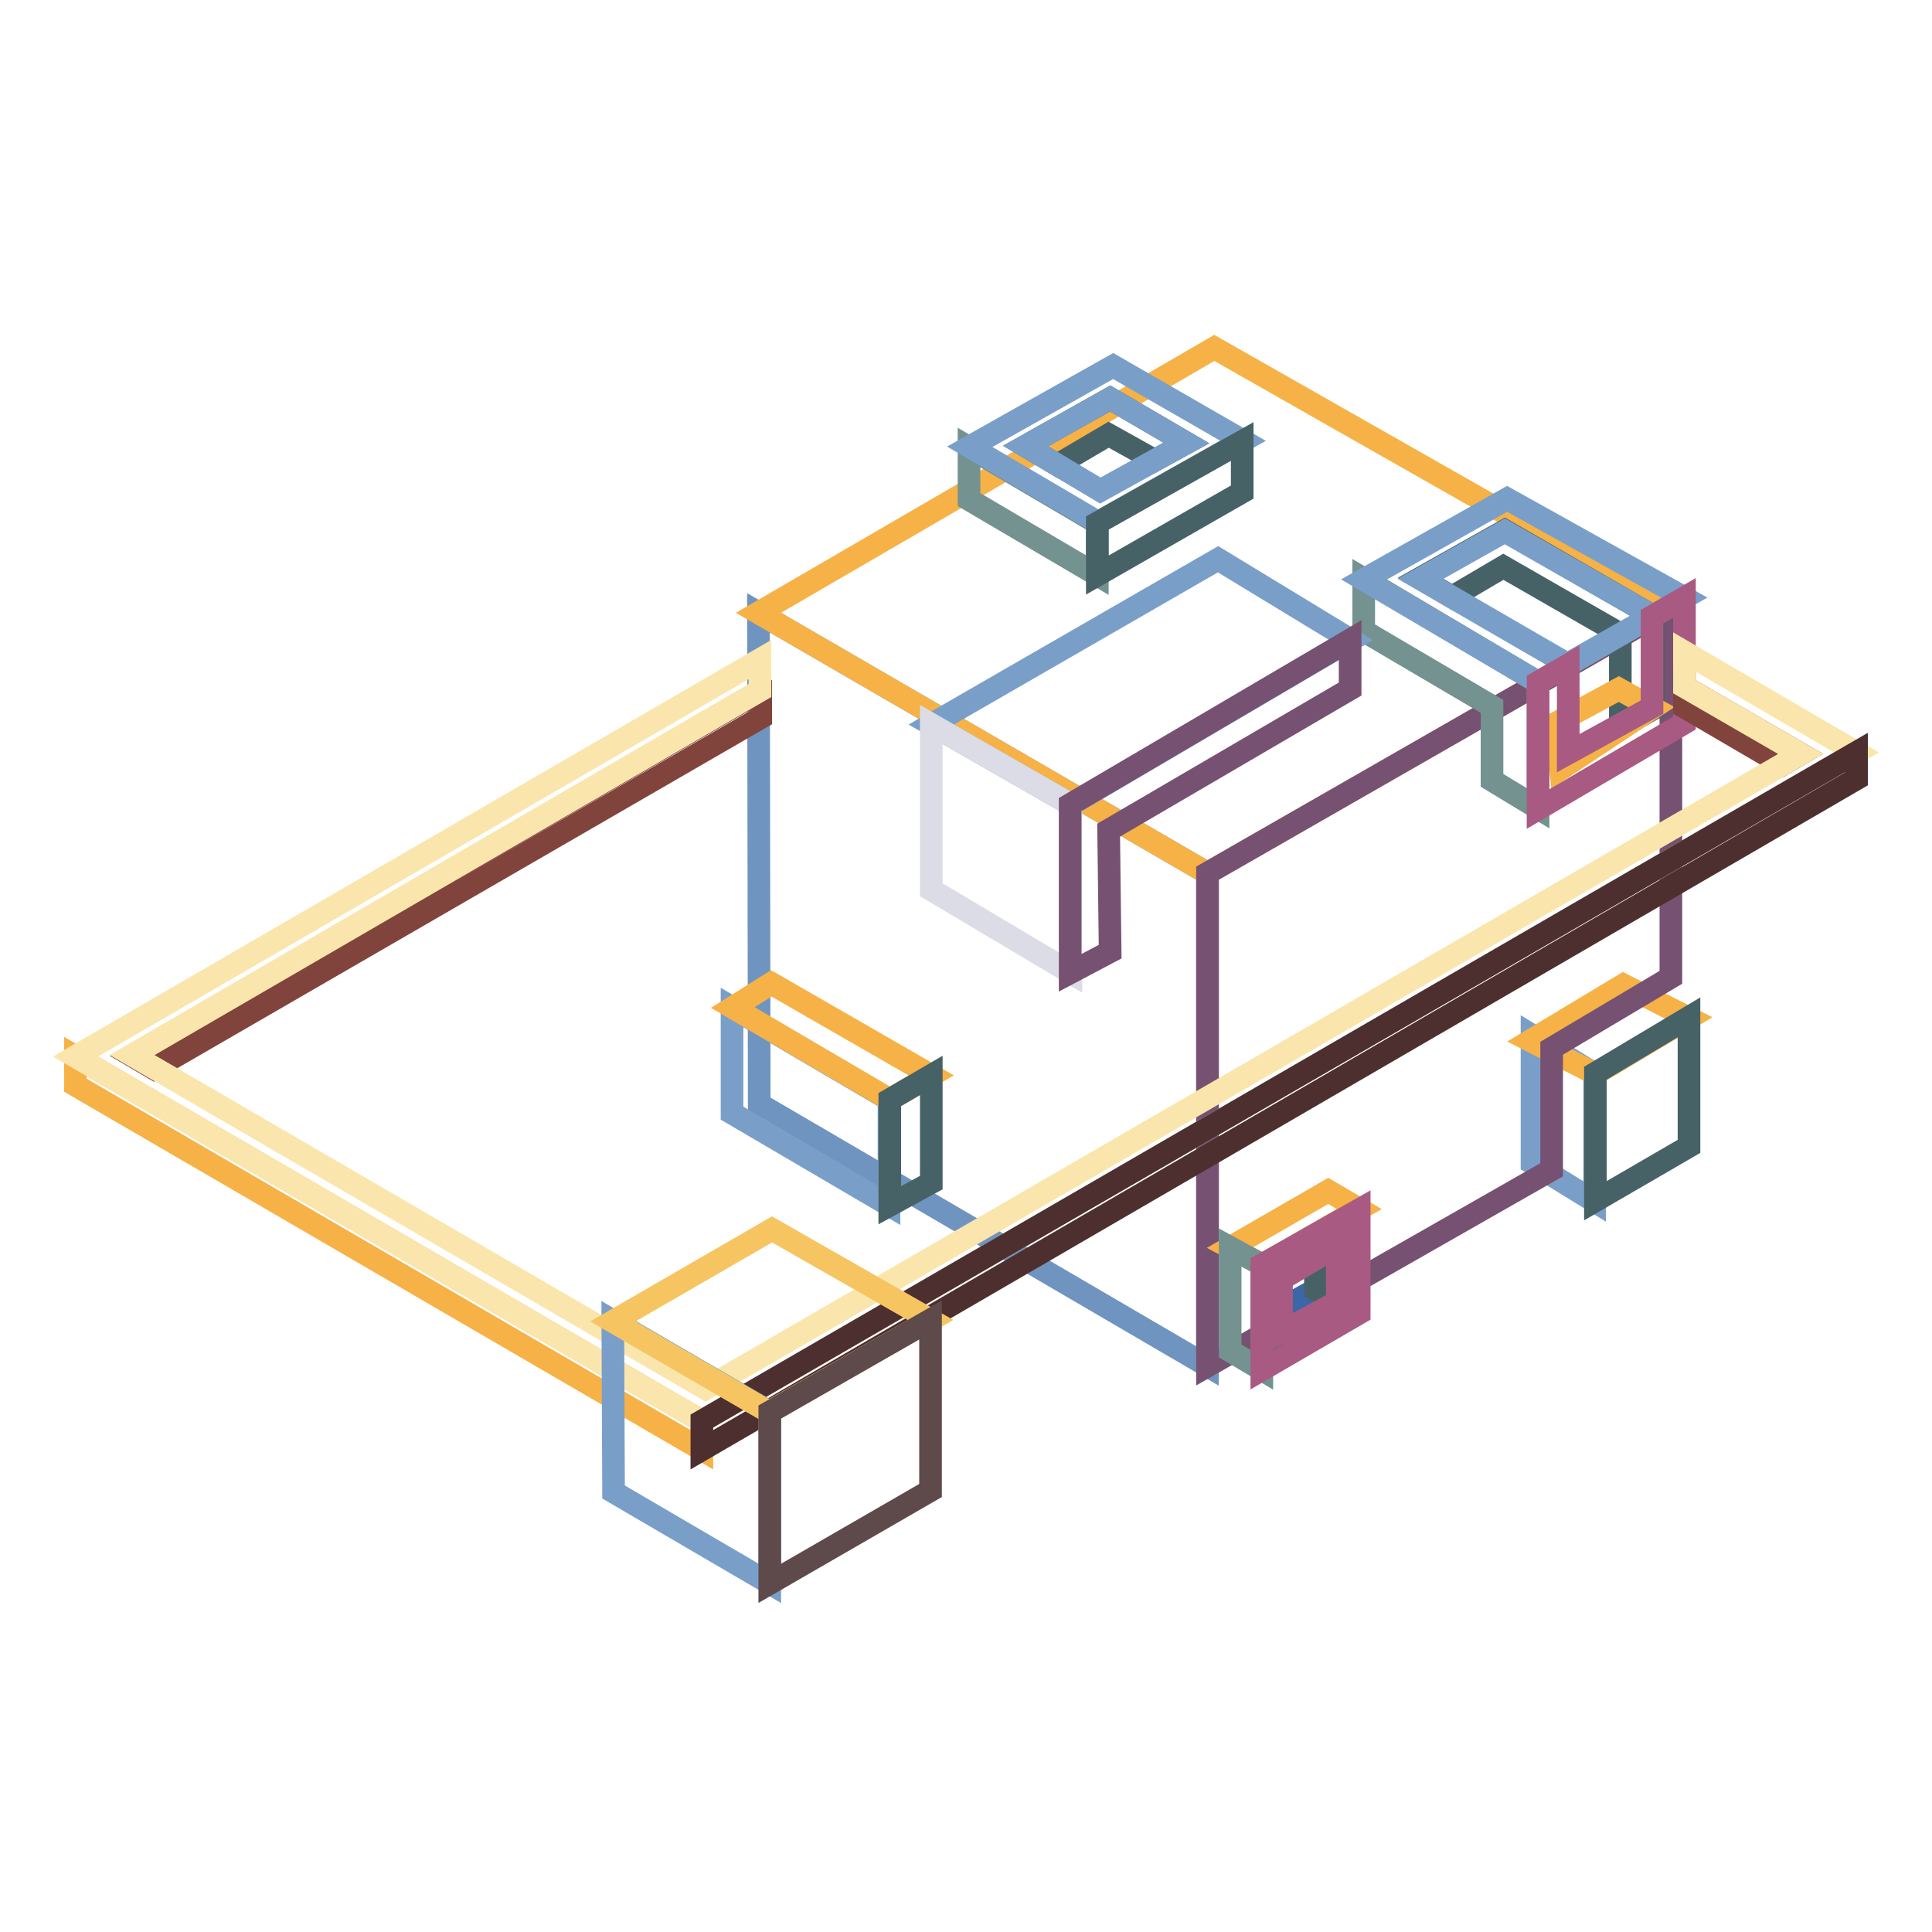 <?xml version="1.0" encoding="utf-8"?>
<!-- Svg Vector Icons : http://www.onlinewebfonts.com/icon -->
<!DOCTYPE svg PUBLIC "-//W3C//DTD SVG 1.1//EN" "http://www.w3.org/Graphics/SVG/1.1/DTD/svg11.dtd">
<svg version="1.1" xmlns="http://www.w3.org/2000/svg" xmlns:xlink="http://www.w3.org/1999/xlink" x="0px" y="0px" viewBox="0 0 256 256" enable-background="new 0 0 256 256" xml:space="preserve">
<g> <path stroke-width="3" fill-opacity="0" stroke="#799fc9"  d="M211.3,142.3v16.9l-8.3-5.1v-16.9L211.3,142.3z"/> <path stroke-width="3" fill-opacity="0" stroke="#f6b247"  d="M215.1,130.5l-12.3,7.4l8.6,4.4l12.4-7.4L215.1,130.5z"/> <path stroke-width="3" fill-opacity="0" stroke="#466266"  d="M223.8,151.9v-17.1l-12.4,7.4v16.9L223.8,151.9z"/> <path stroke-width="3" fill-opacity="0" stroke="#6f94bf"  d="M160,115.7V181l-59.4-34.7l-0.1-65.1L160,115.7z"/> <path stroke-width="3" fill-opacity="0" stroke="#f6b247"  d="M160.9,46.1l-60.4,35.1l59.5,34.5l61.4-35.2L160.9,46.1z"/> <path stroke-width="3" fill-opacity="0" stroke="#765172"  d="M205.6,138.9l15.8-9.4v-49L160,115.7V181l45.6-26V138.9z"/> <path stroke-width="3" fill-opacity="0" stroke="#799fc9"  d="M117.8,145.7v14L97,147.5v-14L117.8,145.7z"/> <path stroke-width="3" fill-opacity="0" stroke="#f6b247"  d="M102.2,130.3l-5.1,3.2l20.8,12.2l5.5-3.2L102.2,130.3z"/> <path stroke-width="3" fill-opacity="0" stroke="#466266"  d="M123.4,156.7v-14.2l-5.5,3.2v14L123.4,156.7z"/> <path stroke-width="3" fill-opacity="0" stroke="#739290"  d="M145.4,69.3v6.9l-17-10v-6.9L145.4,69.3z"/> <path stroke-width="3" fill-opacity="0" stroke="#466266"  d="M146.9,57.6l-6.8,4l-4.2-2.5l11.2-6.3l10.1,5.9L153,61L146.9,57.6z"/> <path stroke-width="3" fill-opacity="0" stroke="#799fc9"  d="M147.5,48.5l-19,10.7l17,10l19.2-10.8L147.5,48.5z M135.9,59.1l11.2-6.3l10.1,5.9L145.8,65L135.9,59.1 L135.9,59.1z"/> <path stroke-width="3" fill-opacity="0" stroke="#466266"  d="M164.6,65.2v-6.7l-19.2,10.8v6.9L164.6,65.2z"/> <path stroke-width="3" fill-opacity="0" stroke="#739290"  d="M203.8,90.4v16.7l-6.1-3.7v-9.8l-17-10v-6.9L203.8,90.4z"/> <path stroke-width="3" fill-opacity="0" stroke="#466266"  d="M199.2,75.1l-6.8,4l-4.2-2.5l11.2-6.3l19.6,11.3l0.1,12.3l-4.4,2.5V84L199.2,75.1z"/> <path stroke-width="3" fill-opacity="0" stroke="#f6b247"  d="M219,93.8l-4.5-2.5l-8.3,4.5l0.6,6.1L219,93.8z"/> <path stroke-width="3" fill-opacity="0" stroke="#799fc9"  d="M199.7,66.1l-19,10.7l23.1,13.6l19.4-11.2L199.7,66.1z M188.2,76.7l11.2-6.3L219,81.6L207.7,88L188.2,76.7z "/> <path stroke-width="3" fill-opacity="0" stroke="#a85a82"  d="M223.2,95.8V79.2l-4.3,2.5v12l-11.1,6.1V88.1l-4,2.3v16.8L223.2,95.8z"/> <path stroke-width="3" fill-opacity="0" stroke="#3c66a7"  d="M177.3,172.6l-3-1.7l-5.5,3l0.4,4.1L177.3,172.6z"/> <path stroke-width="3" fill-opacity="0" stroke="#466266"  d="M177.3,172.6l-3-1.7v-5.3l3.6-1.2L177.3,172.6z"/> <path stroke-width="3" fill-opacity="0" stroke="#f6b247"  d="M163,165.3l13-7.5l4.1,2.4l-12.8,7.4L163,165.3z"/> <path stroke-width="3" fill-opacity="0" stroke="#739290"  d="M167.2,181.5v-13.9l-4.2-2.3V179L167.2,181.5z"/> <path stroke-width="3" fill-opacity="0" stroke="#a85a82"  d="M167.2,167.6v13.9l12.9-7.5v-13.7L167.2,167.6z M177.2,172.5l-7.4,4v-7l7.4-4.4V172.5z"/> <path stroke-width="3" fill-opacity="0" stroke="#799fc9"  d="M123.4,96l18.5,10.6l37.1-21.8l-17.6-10.7L123.4,96z"/> <path stroke-width="3" fill-opacity="0" stroke="#dbdce6"  d="M123.4,96l18.5,10.6v22.3l-18.5-11V96z"/> <path stroke-width="3" fill-opacity="0" stroke="#765172"  d="M141.8,106.6v22.3l5.3-2.8l-0.2-16.1l32-18.7v-6.5L141.8,106.6z"/> <path stroke-width="3" fill-opacity="0" stroke="#f6b247"  d="M93,188.3v3.8l-83-48.3V140L93,188.3z"/> <path stroke-width="3" fill-opacity="0" stroke="#81443c"  d="M100.7,91.6l-83.2,48.3l2.9,1.7l80.4-46.5V91.6z M223.2,91v2.7l13,7.6l2.4-1.4L223.2,91z"/> <path stroke-width="3" fill-opacity="0" stroke="#fae6ac"  d="M223.2,86.4V91l15.4,8.9L93.5,184l-76-44.2l83.2-48.3v-4.1L10,140l83,48.3l153-88.6L223.2,86.4z"/> <path stroke-width="3" fill-opacity="0" stroke="#4d2f30"  d="M246,103.2v-3.5L93,188.3v3.8L246,103.2z"/> <path stroke-width="3" fill-opacity="0" stroke="#799fc9"  d="M102,187.1v22.7l-20.7-12.1l-0.1-22.7L102,187.1z"/> <path stroke-width="3" fill-opacity="0" stroke="#f6c561"  d="M102.3,162.9l-21.1,12.2l20.7,12l21.4-12.2L102.3,162.9z"/> <path stroke-width="3" fill-opacity="0" stroke="#5e494b"  d="M123.3,197.5v-22.6L102,187.1v22.7L123.3,197.5z"/></g>
</svg>